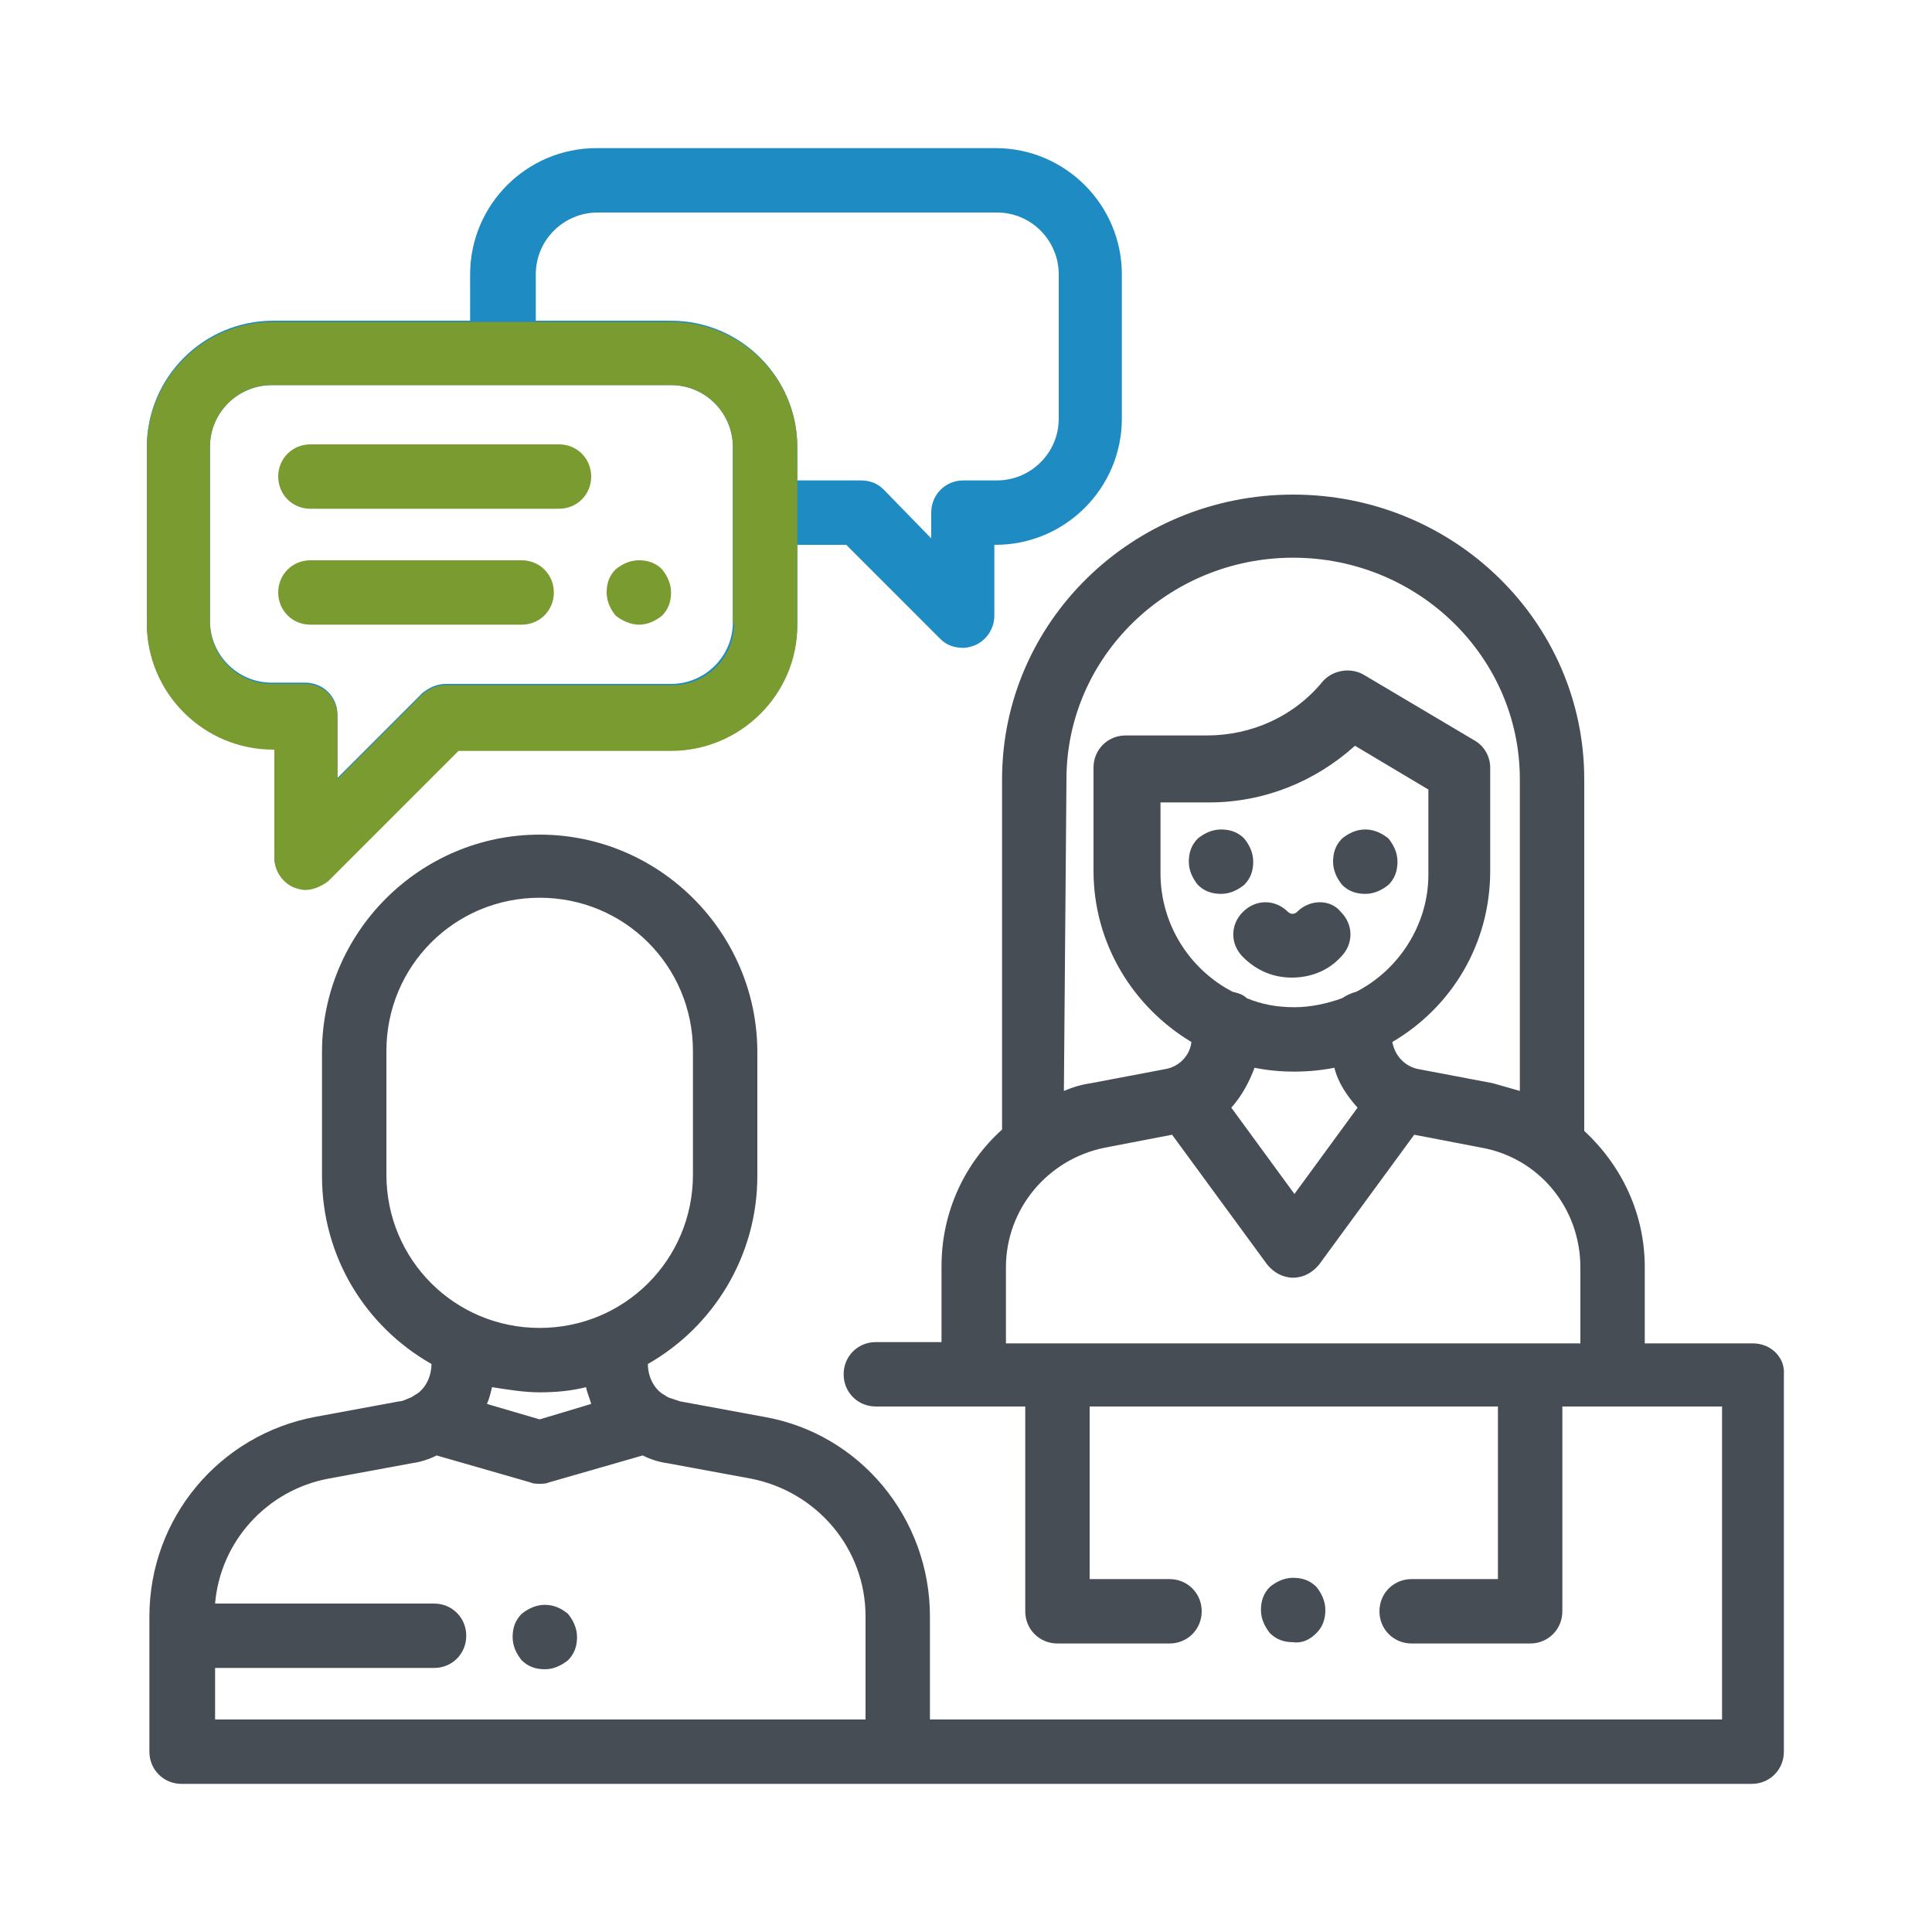 <svg xmlns="http://www.w3.org/2000/svg" xmlns:xlink="http://www.w3.org/1999/xlink" width="1080" height="1080" viewBox="0 0 1080 1080" xml:space="preserve"><desc>Created with Fabric.js 5.2.4</desc><defs></defs><g transform="matrix(1 0 0 1 540 540)" id="d26d1079-389f-4cfc-901b-a76da17df1c4"><rect style="stroke: none; stroke-width: 1; stroke-dasharray: none; stroke-linecap: butt; stroke-dashoffset: 0; stroke-linejoin: miter; stroke-miterlimit: 4; fill: rgb(255,255,255); fill-rule: nonzero; opacity: 1; visibility: hidden;" x="-540" y="-540" rx="0" ry="0" width="1080" height="1080"></rect></g><g transform="matrix(1 0 0 1 540 540)" id="3dd63c6f-3f06-479e-aff7-ad6a1ea7b3e6"></g><g transform="matrix(7.2 0 0 7.2 540 540)"><g style="">		<g transform="matrix(1 0 0 1 0.05 13.45)" id="Layer_1"><path style="stroke: none; stroke-width: 1; stroke-dasharray: none; stroke-linecap: butt; stroke-dashoffset: 0; stroke-linejoin: miter; stroke-miterlimit: 4; fill: rgb(71,77,84); fill-rule: nonzero; opacity: 1;" transform=" translate(-75.05, -88.45)" d="M 136.1 104.3 L 127.7 104.3 L 127.7 98.4 C 127.7 94.2 125.9 90.5 123 87.8 L 123 60.5 C 123 48.3 112.9 38.4 100.4 38.4 C 87.9 38.4 77.8 48.3 77.8 60.5 L 77.8 87.7 C 74.9 90.3 73.1 94.1 73.1 98.3 L 73.1 104.2 L 68 104.2 C 66.6 104.2 65.5 105.3 65.5 106.7 C 65.5 108.1 66.6 109.2 68 109.2 L 75.6 109.2 L 79.6 109.2 L 79.6 125.1 C 79.6 126.5 80.7 127.6 82.1 127.6 L 90.8 127.6 C 92.2 127.6 93.3 126.5 93.3 125.1 C 93.3 123.7 92.2 122.6 90.8 122.6 L 84.6 122.6 L 84.6 109.2 L 116.3 109.2 L 116.3 122.6 L 109.6 122.6 C 108.2 122.6 107.1 123.7 107.1 125.1 C 107.1 126.5 108.2 127.6 109.6 127.6 L 118.8 127.6 C 120.2 127.6 121.3 126.5 121.3 125.1 L 121.3 109.2 L 125.3 109.2 L 133.7 109.2 L 133.7 133.5 L 72.2 133.5 L 72.2 125.5 C 72.2 117.9 66.8 111.3 59.3 110 L 52.8 108.8 C 52.5 108.7 52.2 108.6 51.9 108.5 C 51.7 108.4 51.6 108.3 51.4 108.2 C 50.7 107.7 50.3 106.8 50.3 105.9 C 55.4 103 58.8 97.5 58.8 91.3 L 58.8 81.7 C 58.8 72.4 51.2 64.8 41.9 64.8 C 32.6 64.8 25 72.4 25 81.7 L 25 91.3 C 25 97.6 28.4 103 33.5 105.9 C 33.5 106.8 33.1 107.7 32.4 108.2 C 32.2 108.3 32.1 108.4 31.9 108.5 C 31.6 108.6 31.3 108.8 31 108.8 L 24.5 110 C 17 111.4 11.6 117.9 11.6 125.5 L 11.6 136 C 11.6 137.4 12.7 138.5 14.1 138.5 L 69.6 138.5 L 136 138.5 C 137.4 138.5 138.5 137.4 138.5 136 L 138.5 106.7 C 138.6 105.4 137.5 104.3 136.1 104.3 z M 82.8 60.5 C 82.8 51 90.7 43.3 100.4 43.3 C 110.1 43.3 118 51 118 60.5 L 118 84.7 C 117.3 84.5 116.6 84.3 115.9 84.1 L 110.1 83 C 109.1 82.8 108.3 82 108.1 80.9 C 112.7 78.2 115.7 73.3 115.7 67.6 L 115.7 59.6 C 115.7 58.7 115.2 57.9 114.5 57.5 L 105.9 52.4 C 104.9 51.8 103.5 52 102.7 52.9 C 100.5 55.6 97.2 57.1 93.7 57.1 L 87.4 57.1 C 86 57.1 84.9 58.2 84.9 59.6 L 84.9 67.6 C 84.9 73.3 88 78.2 92.5 80.9 C 92.4 81.9 91.6 82.8 90.5 83 L 84.7 84.1 C 84 84.2 83.3 84.4 82.6 84.7 L 82.8 60.5 L 82.8 60.5 z M 105.3 77 C 104.9 77.1 104.5 77.3 104.2 77.5 C 103.1 77.9 101.8 78.2 100.5 78.2 C 99.2 78.2 98 78 96.8 77.5 C 96.5 77.2 96.1 77.1 95.7 77 C 92.4 75.3 90.1 71.8 90.1 67.8 L 90.1 62.3 L 93.9 62.3 C 98.1 62.3 102.1 60.7 105.2 57.9 L 110.9 61.3 L 110.9 67.9 C 110.9 71.8 108.6 75.3 105.3 77 z M 97.4 82.9 C 98.4 83.1 99.4 83.2 100.5 83.2 C 101.5 83.2 102.6 83.1 103.6 82.9 C 103.9 84.1 104.6 85.1 105.4 86 L 100.5 92.7 L 95.6 86 C 96.4 85.1 97 84 97.4 82.9 z M 118.8 104.3 L 82.1 104.3 L 78.1 104.3 L 78.1 98.4 C 78.1 93.9 81.3 90 85.8 89.1 L 91 88.1 L 98.4 98.2 C 98.9 98.8 99.6 99.2 100.4 99.2 C 101.2 99.2 101.9 98.8 102.4 98.2 L 109.8 88.1 L 115 89.1 C 119.5 89.9 122.7 93.8 122.7 98.4 L 122.7 104.3 L 118.8 104.3 z M 30 91.2 L 30 81.6 C 30 75 35.3 69.7 41.9 69.7 C 48.5 69.7 53.8 75 53.8 81.6 L 53.8 91.2 C 53.8 97.8 48.5 103.1 41.9 103.1 C 35.3 103.1 30 97.8 30 91.2 z M 41.9 108.1 C 43.1 108.1 44.3 108 45.5 107.7 C 45.6 108.2 45.8 108.6 45.9 109 L 41.9 110.2 L 37.8 109 C 38 108.6 38.1 108.1 38.2 107.7 C 39.5 107.9 40.7 108.1 41.9 108.1 z M 16.7 129.5 L 33.7 129.5 C 35.1 129.5 36.2 128.4 36.2 127 C 36.2 125.6 35.1 124.5 33.7 124.5 L 16.7 124.5 C 17.1 119.7 20.7 115.7 25.5 114.8 L 32 113.6 C 32.7 113.5 33.3 113.3 33.9 113 L 41.2 115.1 C 41.4 115.2 41.7 115.2 41.9 115.2 C 42.1 115.2 42.4 115.2 42.6 115.1 L 49.9 113 C 50.5 113.3 51.1 113.5 51.8 113.6 L 58.3 114.8 C 63.4 115.8 67.2 120.2 67.2 125.5 L 67.2 133.5 L 16.7 133.5 L 16.7 129.5 L 16.7 129.5 z" stroke-linecap="round"></path></g>		<g transform="matrix(1 0 0 1 -25.75 -34.75)" id="Layer_1"><path style="stroke: none; stroke-width: 1; stroke-dasharray: none; stroke-linecap: butt; stroke-dashoffset: 0; stroke-linejoin: miter; stroke-miterlimit: 4; fill: rgb(30,139,195); fill-rule: nonzero; opacity: 1;" transform=" translate(-49.25, -40.25)" d="M 21.2 58.1 L 21.3 58.1 L 21.3 66.5 C 21.3 67.5 21.9 68.4 22.8 68.8 C 23.1 68.9 23.4 69 23.7 69 C 24.3 69 25 68.7 25.5 68.3 L 35.6 58.2 L 52.1 58.2 C 57.5 58.2 61.9 53.8 61.9 48.4 L 61.9 42.3 L 65.7 42.3 L 73 49.6 C 73.5 50.1 74.1 50.3 74.8 50.3 C 75.1 50.3 75.4 50.2 75.7 50.1 C 76.6 49.7 77.2 48.8 77.2 47.8 L 77.2 42.3 L 77.3 42.3 C 82.7 42.3 87.1 37.9 87.1 32.5 L 87.1 21.3 C 87.1 15.9 82.7 11.5 77.3 11.5 L 46.3 11.5 C 40.9 11.5 36.5 15.9 36.5 21.3 L 36.5 24.9 L 21.2 24.9 C 15.8 24.9 11.4 29.3 11.4 34.7 L 11.4 48.3 C 11.4 53.8 15.8 58.1 21.2 58.1 z M 41.6 21.3 C 41.6 18.6 43.8 16.5 46.4 16.5 L 77.4 16.5 C 80.1 16.5 82.2 18.7 82.2 21.3 L 82.2 32.5 C 82.2 35.2 80 37.3 77.4 37.3 L 74.8 37.3 C 73.4 37.3 72.3 38.4 72.3 39.8 L 72.3 41.8 L 68.6 38 C 68.1 37.5 67.5 37.3 66.8 37.3 L 61.9 37.3 L 61.9 34.7 C 61.9 29.3 57.5 24.9 52.1 24.9 L 41.6 24.9 L 41.6 21.3 L 41.6 21.3 z M 16.3 34.7 C 16.3 32 18.5 29.9 21.1 29.9 L 52.1 29.9 C 54.8 29.9 56.9 32.1 56.9 34.7 L 56.9 48.3 C 56.9 51 54.7 53.1 52.1 53.1 L 34.6 53.1 C 33.9 53.1 33.3 53.4 32.8 53.8 L 26.2 60.4 L 26.2 55.5 C 26.2 54.1 25.1 53 23.7 53 L 21.1 53 C 18.4 53 16.3 50.8 16.3 48.2 L 16.3 34.7 z" stroke-linecap="round"></path></g>		<g transform="matrix(1 0 0 1 19.8 -8.1)" id="Layer_1"><path style="stroke: none; stroke-width: 1; stroke-dasharray: none; stroke-linecap: butt; stroke-dashoffset: 0; stroke-linejoin: miter; stroke-miterlimit: 4; fill: rgb(71,77,84); fill-rule: nonzero; opacity: 1;" transform=" translate(-94.8, -66.9)" d="M 97.3 66.9 C 97.3 66.2 97 65.6 96.6 65.1 C 96.1 64.6 95.5 64.4 94.8 64.4 C 94.1 64.4 93.5 64.7 93 65.1 C 92.5 65.6 92.3 66.2 92.3 66.9 C 92.3 67.6 92.6 68.2 93 68.7 C 93.5 69.2 94.1 69.4 94.8 69.4 C 95.5 69.4 96.1 69.1 96.6 68.7 C 97.1 68.2 97.3 67.6 97.3 66.9 z" stroke-linecap="round"></path></g>		<g transform="matrix(1 0 0 1 31 -8.1)" id="Layer_1"><path style="stroke: none; stroke-width: 1; stroke-dasharray: none; stroke-linecap: butt; stroke-dashoffset: 0; stroke-linejoin: miter; stroke-miterlimit: 4; fill: rgb(71,77,84); fill-rule: nonzero; opacity: 1;" transform=" translate(-106, -66.9)" d="M 106 64.4 C 105.3 64.4 104.7 64.7 104.2 65.1 C 103.7 65.6 103.5 66.2 103.5 66.9 C 103.5 67.6 103.8 68.2 104.2 68.7 C 104.7 69.2 105.3 69.4 106 69.4 C 106.7 69.4 107.3 69.1 107.8 68.7 C 108.3 68.2 108.5 67.6 108.5 66.9 C 108.5 66.2 108.2 65.6 107.8 65.1 C 107.3 64.7 106.7 64.4 106 64.4 z" stroke-linecap="round"></path></g>		<g transform="matrix(1 0 0 1 25.3 -2.03)" id="Layer_1"><path style="stroke: none; stroke-width: 1; stroke-dasharray: none; stroke-linecap: butt; stroke-dashoffset: 0; stroke-linejoin: miter; stroke-miterlimit: 4; fill: rgb(71,77,84); fill-rule: nonzero; opacity: 1;" transform=" translate(-100.3, -72.97)" d="M 100.7 70.8 C 100.5 71 100.2 71 100 70.8 C 99 69.8 97.5 69.8 96.5 70.8 C 95.5 71.8 95.5 73.3 96.5 74.3 C 97.6 75.4 98.9 75.9 100.3 75.9 C 101.7 75.9 103.1 75.4 104.1 74.3 C 105.1 73.3 105.1 71.8 104.1 70.8 C 103.3 69.8 101.7 69.8 100.7 70.8 z" stroke-linecap="round"></path></g>		<g transform="matrix(1 0 0 1 25.4 50.01)" id="Layer_1"><path style="stroke: none; stroke-width: 1; stroke-dasharray: none; stroke-linecap: butt; stroke-dashoffset: 0; stroke-linejoin: miter; stroke-miterlimit: 4; fill: rgb(71,77,84); fill-rule: nonzero; opacity: 1;" transform=" translate(-100.4, -125.01)" d="M 102.2 126.8 C 102.7 126.3 102.9 125.7 102.9 125 C 102.9 124.3 102.6 123.7 102.2 123.2 C 101.7 122.7 101.1 122.5 100.4 122.5 C 99.7 122.5 99.1 122.8 98.6 123.2 C 98.1 123.7 97.9 124.3 97.9 125 C 97.9 125.7 98.2 126.3 98.6 126.8 C 99.1 127.3 99.7 127.5 100.4 127.5 C 101.1 127.6 101.7 127.3 102.2 126.8 z" stroke-linecap="round"></path></g>		<g transform="matrix(1 0 0 1 -41.25 -38)" id="Layer_1"><path style="stroke: none; stroke-width: 1; stroke-dasharray: none; stroke-linecap: butt; stroke-dashoffset: 0; stroke-linejoin: miter; stroke-miterlimit: 4; fill: rgb(121,155,48); fill-rule: nonzero; opacity: 1;" transform=" translate(-33.75, -37)" d="M 24.1 39.5 L 43.4 39.5 C 44.8 39.5 45.9 38.4 45.9 37 C 45.9 35.6 44.8 34.5 43.4 34.5 L 24.1 34.5 C 22.7 34.5 21.6 35.6 21.6 37 C 21.6 38.4 22.7 39.5 24.1 39.5 z" stroke-linecap="round"></path></g>		<g transform="matrix(1 0 0 1 -25.4 -29)" id="Layer_1"><path style="stroke: none; stroke-width: 1; stroke-dasharray: none; stroke-linecap: butt; stroke-dashoffset: 0; stroke-linejoin: miter; stroke-miterlimit: 4; fill: rgb(121,155,48); fill-rule: nonzero; opacity: 1;" transform=" translate(-49.6, -46)" d="M 49.6 48.5 C 50.3 48.5 50.9 48.2 51.4 47.8 C 51.9 47.3 52.1 46.7 52.1 46 C 52.1 45.3 51.8 44.7 51.4 44.2 C 50.9 43.7 50.3 43.5 49.6 43.5 C 48.9 43.5 48.3 43.8 47.8 44.2 C 47.3 44.7 47.1 45.3 47.1 46 C 47.1 46.7 47.4 47.3 47.8 47.8 C 48.3 48.2 49 48.5 49.6 48.5 z" stroke-linecap="round"></path></g>		<g transform="matrix(1 0 0 1 -42.7 -29)" id="Layer_1"><path style="stroke: none; stroke-width: 1; stroke-dasharray: none; stroke-linecap: butt; stroke-dashoffset: 0; stroke-linejoin: miter; stroke-miterlimit: 4; fill: rgb(121,155,48); fill-rule: nonzero; opacity: 1;" transform=" translate(-32.3, -46)" d="M 24.1 48.5 L 40.5 48.5 C 41.9 48.5 43 47.4 43 46 C 43 44.6 41.9 43.5 40.5 43.5 L 24.1 43.5 C 22.7 43.5 21.6 44.6 21.6 46 C 21.6 47.4 22.7 48.5 24.1 48.5 z" stroke-linecap="round"></path></g>		<g transform="matrix(1 0 0 1 -32.7 52.1)" id="Layer_1"><path style="stroke: none; stroke-width: 1; stroke-dasharray: none; stroke-linecap: butt; stroke-dashoffset: 0; stroke-linejoin: miter; stroke-miterlimit: 4; fill: rgb(71,77,84); fill-rule: nonzero; opacity: 1;" transform=" translate(-42.3, -127.1)" d="M 42.3 124.6 C 41.6 124.6 41 124.9 40.5 125.3 C 40 125.8 39.8 126.4 39.8 127.1 C 39.8 127.8 40.1 128.4 40.5 128.9 C 41 129.4 41.6 129.6 42.3 129.6 C 43 129.6 43.6 129.3 44.1 128.9 C 44.6 128.4 44.8 127.8 44.8 127.1 C 44.8 126.4 44.5 125.8 44.1 125.3 C 43.5 124.8 42.9 124.6 42.3 124.6 z" stroke-linecap="round"></path></g>		<g transform="matrix(1 0 0 1 -38.35 -27.95)" id="Layer_1"><path style="stroke: none; stroke-width: 1; stroke-dasharray: none; stroke-linecap: butt; stroke-dashoffset: 0; stroke-linejoin: miter; stroke-miterlimit: 4; fill: rgb(121,155,48); fill-rule: nonzero; opacity: 1;" transform=" translate(-36.65, -47.05)" d="M 61.9 34.7 C 61.9 29.3 57.5 25 52.1 25 L 41.6 25 L 41.6 25 L 36.6 25 L 36.6 25 L 21.2 25 C 15.8 25 11.4 29.4 11.4 34.8 L 11.4 48.4 C 11.4 53.8 15.8 58.2 21.2 58.2 L 21.3 58.2 L 21.3 66.6 C 21.3 67.6 21.9 68.5 22.8 68.9 C 23.1 69 23.4 69.1 23.7 69.1 C 24.3 69.1 25 68.8 25.5 68.4 L 35.6 58.3 L 52.1 58.3 C 57.5 58.3 61.9 53.9 61.9 48.6 L 61.9 34.7 z M 57 48.4 C 57 51.1 54.8 53.2 52.2 53.2 L 34.6 53.2 C 33.9 53.2 33.3 53.5 32.8 53.9 L 26.2 60.5 L 26.2 55.6 C 26.2 54.2 25.1 53.1 23.7 53.1 L 21.1 53.1 C 18.4 53.1 16.3 50.9 16.3 48.3 L 16.3 34.7 C 16.3 32 18.5 29.9 21.1 29.9 L 52.1 29.9 C 54.8 29.9 56.9 32.1 56.9 34.7 L 56.9 48.4 z" stroke-linecap="round"></path></g></g></g></svg>